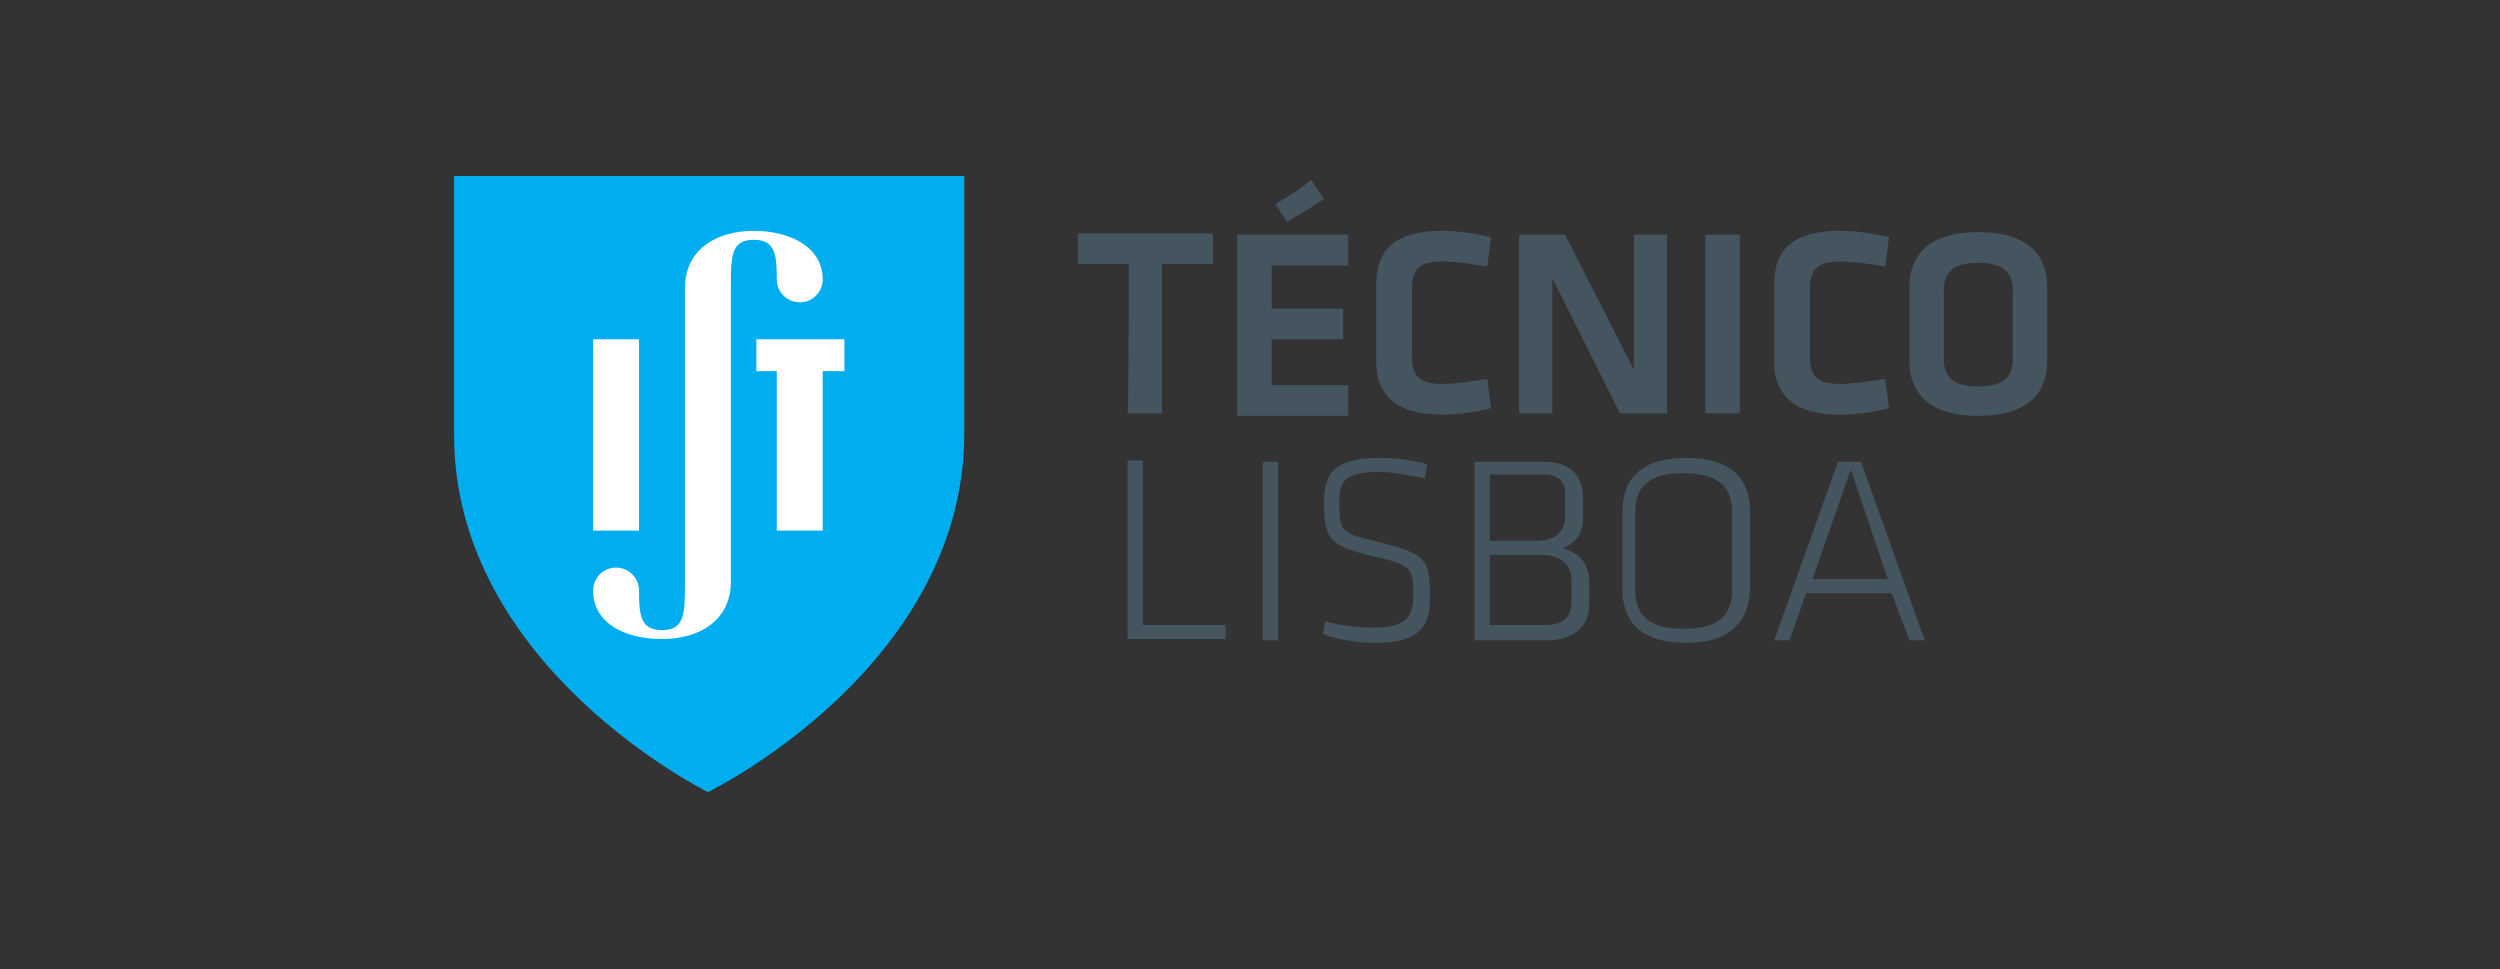 <?xml version="1.0" encoding="utf-8"?>
<!-- Generator: Adobe Illustrator 27.4.1, SVG Export Plug-In . SVG Version: 6.00 Build 0)  -->
<svg version="1.1" id="Layer_1" xmlns:v="https://vecta.io/nano"
	 xmlns="http://www.w3.org/2000/svg" xmlns:xlink="http://www.w3.org/1999/xlink" x="0px" y="0px" viewBox="0 0 196 76"
	 style="enable-background:new 0 0 196 76;" xml:space="preserve">
<rect x="0" y="0" width="196" height="76" fill="#333333" stroke="none"/>
<style type="text/css">
	.st0{fill:#455560;}
	.st1{fill-rule:evenodd;clip-rule:evenodd;fill:#00AEEF;}
	.st2{fill:#FFFFFF;}
</style>
<g>
	<g>
		<path class="st0" d="M88.5,20.7h-4v-2.4h10.6v2.4h-4v11.7h-2.7C88.5,32.4,88.5,20.7,88.5,20.7z"/>
		<path class="st0" d="M97,18.4h8.7v2.4h-6v3.4h5.6v2.4h-5.6v3.6h6v2.4H97V18.4z M100,16c1-0.6,2-1.2,2.8-1.9l1,1.5
			c-1,0.7-1.8,1.1-2.9,1.8L100,16z"/>
		<path class="st0" d="M107.9,22.2c0-2.6,1.5-4.1,5.1-4.1c1.3,0,2.7,0.2,3.9,0.5l-0.3,2.3c-1.1-0.2-2.5-0.4-3.5-0.4
			c-1.8,0-2.4,0.6-2.4,2.1v5.4c0,1.5,0.6,2.1,2.4,2.1c1,0,2.3-0.2,3.5-0.4l0.3,2.3c-1.1,0.3-2.5,0.5-3.9,0.5c-3.5,0-5.1-1.5-5.1-4.1
			V22.2z"/>
		<path class="st0" d="M121.7,21.8v10.6h-2.6v-14h3.6l5.4,10.6V18.4h2.6v14h-3.7L121.7,21.8z"/>
		<path class="st0" d="M136.4,32.4h-2.7v-14h2.7V32.4z"/>
		<path class="st0" d="M139.1,22.2c0-2.6,1.5-4.1,5.1-4.1c1.3,0,2.7,0.2,3.9,0.5l-0.3,2.3c-1.1-0.2-2.5-0.4-3.5-0.4
			c-1.8,0-2.4,0.6-2.4,2.1v5.4c0,1.5,0.6,2.1,2.4,2.1c1,0,2.3-0.2,3.5-0.4l0.3,2.3c-1.1,0.3-2.5,0.5-3.9,0.5c-3.5,0-5.1-1.5-5.1-4.1
			V22.2z"/>
		<path class="st0" d="M160.5,28.3c0,2.4-1.4,4.3-5.4,4.3c-4.1,0-5.4-2-5.4-4.3v-5.8c0-2.4,1.4-4.3,5.4-4.3c4.1,0,5.4,2,5.4,4.3
			V28.3z M152.4,28.2c0,1.3,0.7,2.1,2.7,2.1s2.7-0.8,2.7-2.1v-5.5c0-1.3-0.7-2.1-2.7-2.1s-2.7,0.8-2.7,2.1V28.2z"/>
		<path class="st0" d="M89.7,49h6.4v1.1h-7.7v-14h1.2V49z"/>
		<path class="st0" d="M100.2,50.2H99v-14h1.2V50.2z"/>
		<path class="st0" d="M107.8,50.4c-1.2,0-2.8-0.2-4.1-0.7l0.2-1c1.3,0.4,2.6,0.5,3.8,0.5c2.4,0,3.1-0.7,3.1-2.5
			c0-2.1,0-2.4-3.2-3.1c-3.4-0.8-3.8-1.4-3.8-4.2c0-2.3,0.8-3.5,4.4-3.5c1.2,0,2.8,0.2,3.7,0.5l-0.2,1.1c-1.1-0.2-2.4-0.5-3.5-0.5
			c-2.8,0-3.2,0.7-3.2,2.4c0,2.3,0.1,2.4,3.1,3.1c3.8,0.9,4,1.5,4,4.1C112.2,49,111.4,50.4,107.8,50.4z"/>
		<path class="st0" d="M115.6,50.2v-14h5.4c1.9,0,3.1,0.9,3.1,2.8v1.7c0,1.1-0.5,1.8-1.6,2.3c1.1,0.2,2.1,1.1,2.1,2.6v1.8
			c0,1.9-1.5,2.8-3.3,2.8H115.6z M122.7,38.7c0-1-0.5-1.5-1.8-1.5h-4.1v5.2h3.7c1.5,0,2.2-0.8,2.2-1.9V38.7z M123.2,45.5
			c0-1.1-0.7-2-2.4-2h-4V49h4.4c1.4,0,2-0.7,2-1.8L123.2,45.5L123.2,45.5z"/>
		<path class="st0" d="M132.2,50.4c-3.7,0-5-1.8-5-4.2v-6.1c0-2.4,1.3-4.2,5-4.2s5,1.8,5,4.2v6.1C137.1,48.6,135.8,50.4,132.2,50.4z
			 M135.8,46.2v-6c0-2-1-3.1-3.8-3.1s-3.8,1.1-3.8,3.1v6c0,2,1,3.1,3.8,3.1S135.8,48.2,135.8,46.2z"/>
		<path class="st0" d="M148.3,46.5h-6.7l-1.3,3.7h-1.2l5-14h1.8l5,14h-1.2L148.3,46.5z M142.1,45.4h5.9l-2.9-8.6L142.1,45.4z"/>
	</g>
	<path class="st1" d="M55.5,62.1c0,0-19.9-9.8-19.9-28c0-12.3,0-20.3,0-20.3h40c0,0,0,8,0,20.3C75.5,52.4,55.5,62.1,55.5,62.1z"/>
	<polygon class="st2" points="66.2,29.1 64.5,29.1 64.5,41.6 60.9,41.6 60.9,29.1 59.3,29.1 59.3,26.6 66.2,26.6 	"/>
	<polygon class="st2" points="50.1,41.6 46.5,41.6 46.5,26.6 50.1,26.6 	"/>
	<path class="st2" d="M59.1,18.1c-3,0-5.4,1.5-5.4,4.5v23c0,2.5,0,3.8-1.8,3.8c-1.7,0-1.8-1.2-1.8-3.1l0,0c0-1-0.8-1.8-1.8-1.8
		c-1,0-1.8,0.8-1.8,1.8l0,0c0,2.5,2.4,3.8,5.4,3.8c3,0,5.4-1.5,5.4-4.5v-23c0-2.5,0-3.8,1.8-3.8c1.7,0,1.8,1.2,1.8,3.1l0,0
		c0,1,0.8,1.8,1.8,1.8c1,0,1.8-0.8,1.8-1.8l0,0C64.5,19.4,62,18.1,59.1,18.1z"/>
</g>
</svg>

